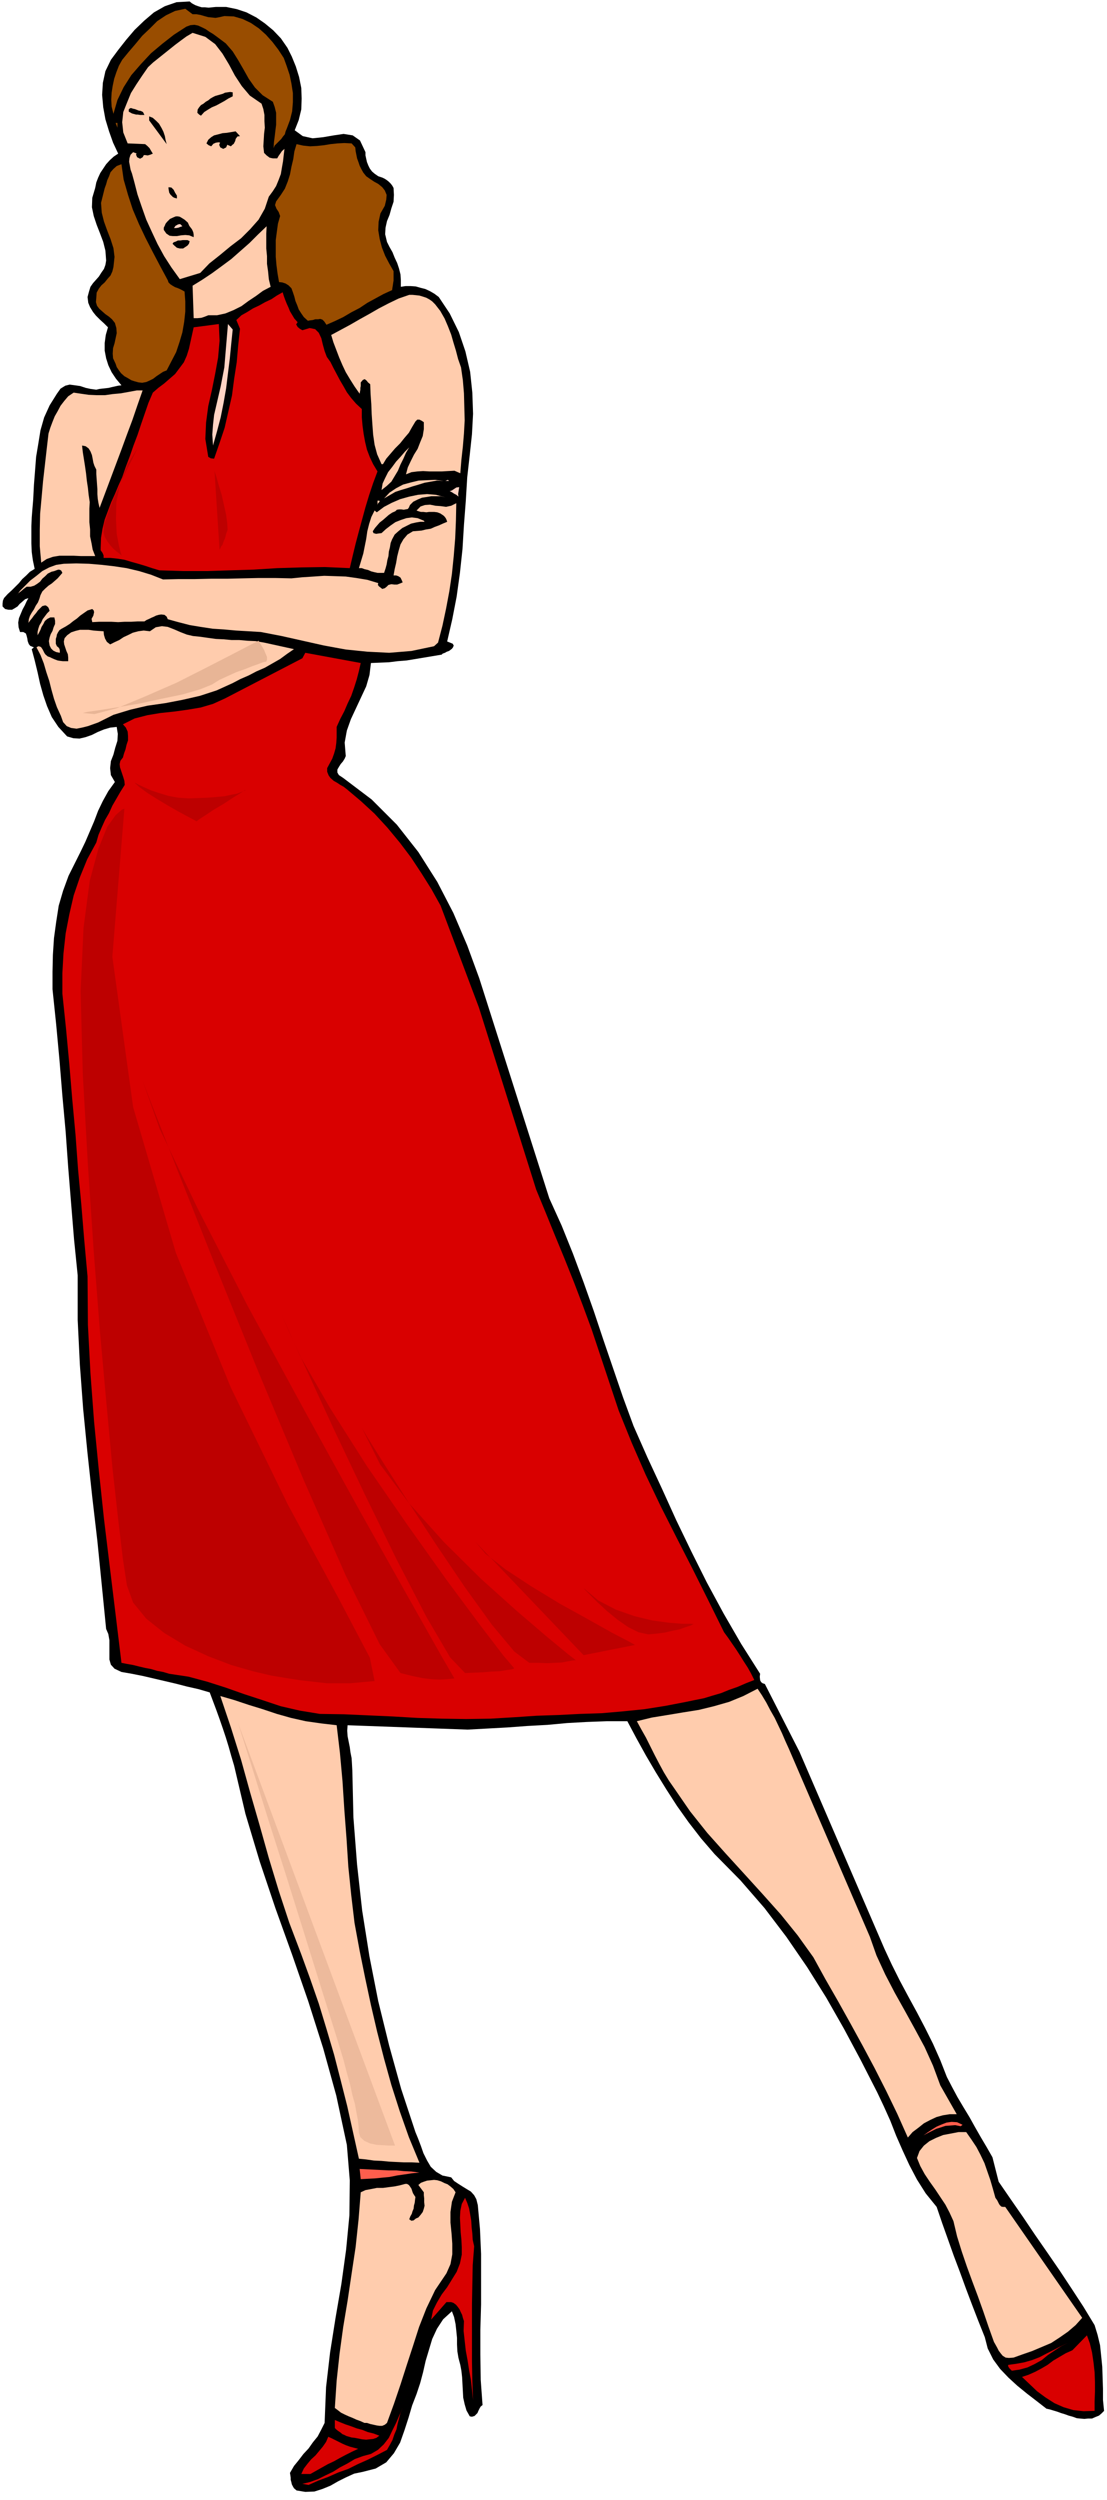 <svg xmlns="http://www.w3.org/2000/svg" fill-rule="evenodd" height="1107.01" preserveAspectRatio="none" stroke-linecap="round" viewBox="0 0 3035 6851" width="490.455"><style>.brush1{fill:#000}.pen1{stroke:none}.brush2{fill:#994d00}.brush3{fill:#ffccad}.brush4{fill:#ffd4c4}.brush5{fill:#d90000}.brush6{fill:#ff5e4d}.brush7{fill:#bd0000}</style><path class="pen1 brush1" d="M592 19h28l29 6 27 9 27 14 23 16 23 19 21 22 18 26 12 24 11 27 9 29 6 30 1 29-1 30-7 29-11 28 22 16 27 6 29-3 29-5 27-4 25 4 20 14 15 32v9l2 9 2 9 4 10 4 8 6 8 7 6 10 7 6 2 6 2 6 3 6 4 5 4 5 5 4 5 4 7 1 19-1 19-6 18-5 18-7 17-4 18-1 18 5 21 7 14 8 14 6 15 7 15 5 15 4 16 1 16v18l13-2h14l14 1 14 4 12 3 13 6 12 7 12 9 30 45 25 51 18 53 13 56 6 57 2 58-3 56-6 56-7 62-4 66-5 65-4 66-7 65-9 65-12 62-14 61 5 2 5 2 5 2 3 5-2 5-3 4-4 3-4 3-6 2-5 3-6 2-3 3-24 4-24 4-24 4-24 4-25 2-24 3-25 1-24 1-4 33-9 31-14 30-14 30-14 30-11 31-6 33 3 37-3 7-5 8-6 7-5 8-4 7v8l4 7 12 8 78 59 69 69 59 75 52 82 44 85 38 89 33 90 29 91 163 512 34 75 31 77 29 78 28 79 26 78 27 79 27 79 29 79 38 86 40 86 39 86 42 87 42 84 46 85 48 83 52 82-1 8 1 9 1 3 3 4 3 2 6 2 95 186 233 540 20 43 22 44 23 43 24 44 22 42 22 44 20 45 18 46 14 27 15 28 16 27 17 28 15 27 16 28 16 27 16 28 17 67 33 48 34 49 33 49 34 49 33 48 33 50 32 49 31 51 8 26 7 29 3 29 3 30 1 30 1 31v30l3 30-7 7-7 6-10 4-9 4h-11l-10 1-12-1-9-1-11-4-11-3-11-4-10-3-11-4-10-3-10-3-9-2-27-21-26-20-27-22-24-22-23-24-19-26-15-30-8-31-18-45-17-44-17-45-16-44-17-45-16-45-16-45-15-44-30-37-24-38-21-40-18-39-18-41-16-41-18-40-18-38-45-88-46-86-49-86-52-83-57-83-60-79-66-76-71-72-37-43-34-44-32-45-29-45-29-47-27-46-26-47-25-47h-57l-54 2-54 3-54 5-55 3-54 4-55 3-55 3-329-12-1 15 1 15 3 15 3 15 2 15 3 15 1 16 1 18 3 129 10 129 14 126 20 126 24 122 30 122 33 119 39 118 7 17 8 21 7 20 10 20 10 17 15 14 17 10 24 5 8 10 12 8 11 7 13 8 10 6 9 10 6 11 4 16 6 66 3 68v138l-2 69v69l1 69 5 69-5 4-3 5-3 6-3 7-4 4-4 4-7 2-6-1-9-16-5-17-4-18-1-18-1-19-1-19-2-18-3-16-5-19-3-18-1-19v-18l-2-20-2-18-4-19-6-16-24 22-17 26-13 28-9 30-9 30-7 31-8 30-10 30-12 31-10 34-11 34-12 34-17 29-21 25-29 17-35 9-24 5-22 10-22 11-21 12-22 9-22 7-25 1-24-4-7-6-3-5-3-6-1-5-2-7v-6l-1-7-1-6 11-19 13-16 13-17 14-15 12-17 13-16 10-19 9-18 4-98 11-95 15-95 16-93 13-94 9-94 1-96-8-97-29-135-36-130-41-129-44-127-46-128-43-128-39-130-31-132-8-27-7-25-8-26-8-24-9-26-9-25-9-24-9-24-31-9-31-7-31-8-30-7-30-7-30-7-30-6-29-5-19-9-10-11-4-14v-53l-3-17-6-14-12-121-12-120-14-120-13-120-12-122-9-121-6-123v-122l-10-99-8-98-8-99-7-98-9-99-8-98-9-97-10-96v-48l1-46 3-46 6-44 7-45 12-41 15-41 19-38 14-28 13-27 12-28 12-28 11-29 13-27 15-27 18-25-11-19-2-19 2-19 7-18 5-19 6-19 1-19-3-19-18 2-17 5-17 7-16 8-17 6-17 4-17-1-17-5-24-26-18-27-13-30-10-29-9-32-7-32-8-33-8-30 6-5-10-4-4-5-3-8-1-7-2-8-2-6-7-4h-9l-4-13-1-13 2-12 5-12 5-12 6-11 5-11 5-9-9 3-8 7-7 6-6 7-8 5-7 4H23l-9-2-7-7v-8l1-8 3-7 10-11 11-10 10-10 10-10 9-11 11-10 10-10 13-8-5-24-3-22-1-24v-47l1-24 2-25 2-24 2-40 3-38 3-39 6-36 6-37 10-35 15-33 20-32 10-14 13-8 12-3 15 2 14 2 15 5 14 3 15 2 8-2 8-1 9-1 9-1 8-2 9-2 9-2 9-1-15-18-12-18-9-19-6-19-4-21v-21l3-22 6-21-11-11-11-10-11-11-8-10-8-13-5-12-2-16 4-15 4-13 7-10 8-9 8-9 7-11 7-10 4-11 2-12-2-27-6-24-9-24-9-23-8-24-5-24 1-26 8-27 3-15 5-13 6-13 8-12 8-12 10-11 11-10 12-8-14-30-11-31-10-33-6-33-3-34 2-33 7-32 15-31 20-27 22-28 23-27 26-25 27-23 30-17 32-11 36-2 6 5 9 5 8 3 10 3h9l10 1 10-1 10-1z"/><path class="pen1 brush2" d="M528 39h11l11 2 10 3 11 3 10 1 10 1 11-2 13-3 26 1 24 7 23 11 22 15 19 17 18 20 16 21 15 23 8 22 8 24 5 24 4 26v25l-2 25-6 24-9 24-3 7-2 8-5 6-5 7-6 6-6 6-6 6-3 7 1-16 2-15 2-17 2-16v-33l-4-16-5-14-28-18-21-21-17-24-14-25-15-26-15-24-19-22-24-18-11-8-10-6-10-7-10-5-11-5-10-2-11 1-11 4-34 22-32 25-31 26-28 30-26 30-21 33-17 35-11 38-5-20-1-19 1-19 3-19 4-19 6-18 7-18 9-16 18-22 18-21 19-23 21-20 20-20 24-16 25-12 28-6 20 15z"/><path class="pen1 brush3" d="m717 284 5 15 3 16v17l1 18-2 17-1 17-1 17 2 18 7 7 8 6 4 1 5 1h12l4-7 5-7 4-6 7-6-2 16-2 18-3 17-3 18-6 16-7 17-9 14-11 15-11 33-17 30-23 26-25 25-29 22-29 24-29 23-25 26-56 17-23-32-20-31-18-33-15-32-16-35-12-34-12-35-9-35-3-11-3-11-4-11-2-11-2-11 1-10 3-9 7-7 5 2 7 2 6 2 8 2h7l7 1 7-2 7-3-5-8-4-7-6-6-6-5-48-2-12-30-3-28 3-28 10-25 11-27 15-24 16-24 16-23 14-13 15-12 15-12 15-12 15-12 16-12 15-11 17-10 35 11 27 20 20 26 18 30 16 30 19 29 22 26 32 22z"/><path class="pen1 brush1" d="m638 264-12 6-11 7-11 6-11 6-12 5-10 6-11 7-9 10-5-3-5-5 1-9 4-6 5-6 7-4 6-5 7-4 6-5 7-4 6-3 7-2 7-2 7-2 6-3 7-1 7-1 7 1v11zm-242 51h-12l-6-1h-5l-11-3-9-5v-6l3-3 3-1 6 2 5 1 5 2 5 2 6 1 6 3 4 8zm61 80-48-65v-11l10 4 9 8 8 8 7 12 5 10 4 12 2 11 3 11z"/><path class="pen1 brush2" d="m322 350-5-13h5v13z"/><path class="pen1 brush1" d="m658 373-7 1-3 4-2 3-1 5-2 4-2 4-4 3-4 4-7-3-7-3-7-3-6-1-7-1-7 1-7 3-6 7-7-3-6-5 5-10 8-7 8-5 12-3 11-3 12-1 12-2 12-2 12 13z"/><path class="pen1 brush2" d="m974 404 1 10 2 10 2 10 4 11 3 9 5 10 5 9 8 10 10 7 12 8 11 6 11 9 7 9 5 12-1 13-4 17-12 21-5 23-1 23 4 24 6 23 9 23 11 21 12 21v26l-1 6-1 7-1 6-1 7-24 11-22 12-22 12-21 14-23 12-22 13-23 11-23 10-6-9-5-5-6-2-6 1h-8l-6 2-8 1-6 1-11-10-7-10-7-11-4-11-5-12-3-12-4-12-4-11-8-8-8-5-9-3-9-1-4-23-3-23-2-23v-46l3-23 3-22 6-21-4-11-6-9-4-10 3-10 13-18 11-17 8-20 6-19 4-21 5-21 3-21 6-20 18 4 19 2 19-1 19-2 18-3 19-2 19-1 20 1 10 11zM460 768l2 6 5 5 6 4 7 4 6 2 7 3 6 3 7 4 2 27v28l-3 28-5 29-8 27-9 27-13 25-13 25-10 4-9 6-9 6-9 7-10 5-9 4-11 2-10-1-11-3-9-3-10-6-9-5-9-8-6-8-6-9-3-9-7-15-1-13 1-15 4-13 3-14 3-14-1-14-4-14-8-10-8-7-10-7-8-7-9-8-6-8-3-10 1-12 1-14 6-11 7-9 9-8 8-10 8-9 5-11 3-12 3-28-3-24-8-25-9-23-9-25-6-24-2-27 7-28 3-12 4-11 3-11 5-11 4-11 8-9 9-8 13-5 6 42 12 42 13 40 17 40 18 38 20 39 20 38 21 39z"/><path class="pen1 brush1" d="M485 536v8l-7-2-4-2-4-4-3-3-3-5-1-5-1-6v-4l8 1 6 6 4 8 5 8zm30 74 4 9 7 9 2 4 2 5 1 6v7l-12-5-11-1-12 1-11 2h-11l-9-1-9-6-7-10v-6l3-6 2-5 4-5 8-8 11-5 5-2h6l5 1 5 3 8 5 9 8z"/><path class="pen1 brush4" d="m500 620-6 2-5 2-6 1h-6l4-6 7-4 6-1 6 6z"/><path class="pen1 brush3" d="m742 786-21 11-19 14-21 14-19 14-22 11-22 9-23 5h-24l-10 4-9 3-11 1h-10l-3-89 26-16 27-18 26-19 27-20 25-22 25-22 23-23 24-23-1 20v41l2 21v21l3 21 2 21 5 21z"/><path class="pen1 brush1" d="m520 661-2 7-4 5-6 4-6 4h-9l-8-2-7-6-5-5 3-4 6-2 6-3h7l6-1h13l6 3z"/><path class="pen1 brush5" d="m775 801 3 10 4 11 4 10 5 11 4 10 6 10 6 10 9 10-4 6 4 7 6 5 7 4 20-6 15 3 10 10 7 15 4 17 5 18 6 16 10 14 8 16 9 17 9 17 10 17 9 16 12 16 13 15 16 15v23l2 23 3 22 4 22 5 21 8 21 9 19 12 20-12 32-11 33-10 33-9 33-9 33-9 34-8 33-8 34-68-3-65 1-66 2-64 4-65 2-64 2h-65l-65-2-20-6-18-6-20-6-18-5-20-6-19-3-19-2h-19v-7l-3-7-5-7v-7l1-27 4-25 6-25 9-24 9-24 10-22 10-24 10-22 10-29 11-29 10-29 11-29 10-30 10-29 10-29 12-28 15-13 16-12 15-13 15-13 12-16 12-16 8-18 6-19 13-59 69-9 2 46-4 46-8 44-9 45-10 44-6 45-2 45 8 49 7 4 9 1 15-43 14-42 10-44 10-44 6-46 7-45 4-46 5-46-10-24 14-13 16-9 16-10 17-8 16-9 17-8 15-10 16-9z"/><path class="pen1 brush3" d="m1193 834 14 18 12 21 9 21 9 23 6 21 7 23 6 23 8 23 5 35 3 36 1 37 1 37-2 36-3 36-4 36-3 37-16-7-18 1-17 1h-33l-18-1-16 1-16 2-15 6 5-19 8-17 9-18 10-16 7-18 7-17 3-19v-19l-6-4-6-3h-6l-5 5-9 15-9 16-12 14-12 15-14 14-12 14-12 14-9 15h-4l-12-27-7-26-4-28-2-27-2-29-1-27-2-28-1-27-6-5-4-5-5-4-5 2-6 7v10l-1 5v5l-1 5-1 6-14-20-12-19-12-20-9-19-9-21-8-21-8-21-6-20 26-14 26-14 26-15 27-15 26-15 27-14 27-13 29-10h9l10 1 9 1 10 3 9 3 9 5 7 5 8 8z"/><path class="pen1 brush4" d="m638 903-4 39-4 41-5 40-5 41-7 40-8 40-10 38-11 39-2-30 2-27 3-27 6-26 6-26 6-26 5-26 5-26 10-119 13 15z"/><path class="pen1 brush3" d="m391 1070-14 40-14 41-15 40-15 41-15 40-15 40-15 40-15 40-3-13-2-12-1-13v-13l-1-14-1-14-1-14v-12l-5-10-3-9-2-11-2-10-4-10-5-8-8-6-10-2 2 18 3 19 3 19 3 21 2 19 3 20 2 19 3 20-1 18v37l2 20v19l4 19 3 17 7 18h-39l-20-1h-39l-18 3-17 6-15 10-4-45v-45l1-44 4-44 4-45 5-44 5-44 5-43 5-16 6-16 6-15 8-14 8-15 10-13 11-13 15-10 20 3 21 3 22 1h23l21-3 22-2 22-4 22-4h16zm655 273 3-18 7-15 8-16 11-14 11-15 12-13 12-14 12-12-9 15-7 16-8 16-7 17-9 15-9 15-13 12-14 11zm170-25-18-1-17 3-17 3-16 5-17 5-15 5-17 5-15 5-31 18 15-16 18-12 19-10 22-6 21-5 22-1 23-1 23 3z"/><path class="pen1 brush4" d="m1221 1318 7-3 3 3h-10zm38 17-1 6-1 7-1 6 1 7-6-5-6-3-6-4-6-3 6-2 6-4 6-4 8-1z"/><path class="pen1 brush3" d="m1221 1363-13-3h-26l-12 2-13 2-12 5-12 6-9 9-3 7-3 4-6 1-5 1-7-1h-6l-6 1-4 4-9 4-9 6-8 7-8 7-9 7-7 8-6 7-6 9 2 5 7 2 7-1 8-1 12-11 13-10 13-9 15-6 15-5 15-2 16 2 17 7 2 3h-12l-12 2-13 3-12 6-12 6-11 9-10 9-7 13-4 10-2 12-3 12-1 12-3 11-2 12-3 11-4 12h-18l-9-2-8-2-9-4-9-2-8-3h-8l6-20 6-20 4-20 4-20 3-21 5-20 6-19 9-18 6 5 20-15 21-11 23-10 25-7 24-5 25-2 24 2 26 7zm-181 9 1 2-2 3-3 3-1 4v-12h5z"/><path class="pen1 brush3" d="m1201 1761-11 10-62 13-61 5-60-3-59-6-60-11-58-13-58-13-57-11-34-2-34-2-33-3-31-2-33-5-30-5-31-8-29-8-3-7-6-5-9-1-7 1-7 2-6 3-7 3-6 3-7 3-6 4h-19l-18 1h-18l-17 1-18-1h-35l-18 1-2-9 5-9 1-5 1-4-1-5-4-4-13 4-10 7-10 7-9 8-10 7-10 8-11 7-11 6-6 4-4 6-3 6-1 6-2 6v13l3 7 4 3 3 4 1 5v6l-10-2-8-4-6-6-4-8-2-12 2-10 3-9 5-9 3-10 4-9v-9l-2-9h-11l-8 4-7 6-4 8-5 8-3 8-4 8-4 7v-9l2-9 3-9 5-8 4-9 6-8 6-8 7-7-2-6-2-4-5-4-3-1-8 2-6 6-6 6-5 7-6 7-5 7-5 6-5 7 1-10 3-9 5-9 6-9 5-10 6-9 4-10 3-10 5-10 8-8 9-8 9-6 8-7 8-7 7-8 6-7-3-6-3-2-4-1-4 1-8 3-8 2-10 5-7 7-8 7-6 8-8 6-8 5-10 3H73l-8 6-7 6-8 6-6 8 11-15 14-14 14-14 17-13 16-13 19-10 19-7 21-3 34-1 35 1 35 3 35 4 33 5 34 8 33 10 33 13 43-1h44l44-1h44l43-1 44-1h45l45 1 30-3 31-2 29-2 30 1 29 1 29 4 30 5 30 9-1 5 3 4 4 3 5 4 7-2 5-4 5-5 8-2 8 1h8l8-3 7-3-3-7-3-6-6-4-6-2h-7l3-17 4-17 3-18 4-16 5-17 8-14 11-13 15-9 12-1 12-1 12-3 13-2 11-5 11-4 11-5 12-5-2-6-2-4-3-4-3-3-9-6-8-3-8-1h-15l-7 1-8-1h-7l-7-2-5-2 11-11 12-4 14-1 15 3 14 1 15 2 14-3 14-7-1 48-2 48-4 49-5 49-7 47-9 48-10 47-12 46z"/><path class="pen1 brush3" d="m724 1761 82 18-19 13-19 14-21 12-21 12-23 10-21 11-23 10-21 11-44 20-46 15-48 11-47 9-49 7-47 11-46 14-42 21-14 5-14 5-16 4-15 3-15-2-12-5-10-11-6-17-11-24-8-23-7-25-6-24-8-24-7-24-9-23-11-21 5-3 5 1 3 2 4 6 2 4 3 6 3 4 6 5 6 2 6 3 7 3 8 3 6 1 8 1h15v-10l-1-9-4-9-3-9-3-9-1-8 2-9 7-8 11-8 12-4 12-3h24l13 2 13 1 15 1 1 10 3 10 5 9 9 7 12-6 13-6 12-8 13-6 12-6 15-4 15-2 17 2 16-11 17-3 16 2 18 7 16 7 18 7 17 4 20 2 21 3 22 3 21 1 22 2h21l23 2 22 1 23 4z"/><path class="pen1 brush5" d="m989 1817-5 22-6 23-7 22-8 23-10 21-9 21-11 21-10 22v29l-1 15-2 15-4 14-5 14-7 13-7 13v10l4 10 5 7 9 8 9 5 9 6 9 5 9 7 38 32 38 35 35 38 34 41 31 41 29 44 27 43 25 45 105 279 157 499 26 63 26 64 26 63 26 65 24 63 24 65 22 66 22 66 30 90 36 89 38 87 42 88 43 85 44 86 43 86 43 87 11 15 11 16 11 16 11 17 10 16 11 17 9 16 9 18-23 9-23 10-23 8-22 9-24 7-23 7-25 5-24 5-57 11-57 9-59 6-58 5-60 2-59 3-60 2-59 4-67 4-67 1-67-1-66-2-68-4-67-3-67-3-66-1-55-9-52-12-51-17-49-16-51-18-50-16-52-14-53-8-17-5-16-3-17-5-16-3-17-4-16-4-17-3-15-3-16-132-16-131-16-132-14-132-13-133-10-133-7-133-1-133-9-99-8-97-9-97-7-96-9-97-8-96-9-97-10-96v-56l3-54 6-55 10-52 12-52 17-50 20-49 25-46 6-21 9-21 9-20 11-19 9-20 11-19 11-19 12-19-1-11-3-10-3-9-3-9-3-9-1-9 2-9 7-9 3-11 4-11 3-13 4-12v-12l-1-12-5-11-8-9 32-16 35-9 36-6 38-4 36-5 36-6 34-10 33-15 212-110 8-15 152 28z"/><path class="pen1 brush3" d="m2163 4793 222 515 18 51 24 52 26 50 28 50 27 49 27 50 23 51 20 54 45 79h-19l-19 3-18 5-17 8-17 9-15 12-16 12-13 15-29-65-30-62-32-63-32-60-34-62-34-61-35-61-33-60-43-60-46-57-50-56-50-55-52-57-50-56-47-59-42-61-16-23-14-23-13-24-12-23-12-24-12-24-13-23-12-22 41-10 43-7 42-7 44-7 41-10 42-12 39-16 39-20 12 18 12 20 11 21 12 21 10 21 10 21 9 21 10 22zm-1240-65 9 76 7 77 5 78 6 79 5 78 8 78 9 76 14 76 15 74 16 75 17 73 19 74 20 72 23 72 25 71 29 70-21-1h-21l-21-1-20-1-21-2-21-1-21-3-20-2-16-72-16-72-18-71-18-70-21-71-21-69-24-69-24-66-33-87-29-88-27-89-25-89-26-90-25-90-28-89-29-86 38 11 39 13 39 12 39 13 39 11 40 9 42 6 43 5z"/><path class="pen1 brush6" d="m2634 5827-15-3-13 1-14 1-12 4-13 4-12 6-12 6-11 6 11-8 12-8 13-8 14-6 13-5 14-2 15 1 15 7-5 4z"/><path class="pen1 brush3" d="m2649 5843 14 20 14 21 11 21 11 23 8 23 8 23 7 24 7 25 5 7 5 10 2 3 4 4 4 1h7l211 304-18 20-21 18-23 16-23 15-26 11-26 11-26 9-25 9-13 1-9-1-8-5-5-6-6-8-4-8-5-9-4-7-15-42-14-41-15-42-15-40-15-41-14-41-13-42-10-42-11-24-11-21-14-21-14-21-15-21-14-21-12-22-9-22 7-19 12-15 15-12 18-9 20-8 21-4 21-4h21z"/><path class="pen1 brush6" d="m1150 5954-21 2-20 3-21 3-20 4-21 2-20 2-20 1-18 1-3-28 20 1 20 1 20 1 21 1h20l20 2 21 1 22 3z"/><path class="pen1 brush3" d="m1249 6008-10 26-4 28v29l3 30 2 28v29l-5 27-11 25-31 46-24 50-20 51-17 53-17 52-17 53-18 53-19 52-6 5-7 3h-8l-7-1-9-2-9-2-9-3h-7l-11-5-11-4-11-5-10-4-11-5-10-5-9-7-8-6 5-75 8-74 10-73 12-72 11-74 11-73 8-75 6-75 13-6 16-3 15-3h17l15-2 16-2 15-3 15-4h5l5 3 3 4 4 6 2 6 2 6 3 5 4 6-1 7-1 9-2 7-1 9-3 7-2 7-4 7-3 8 6 4 6-1 6-5 7-3 6-7 6-8 3-9 2-8-1-10v-10l-1-9v-8l-15-20 7-6 8-3 9-3 10-1 9-1 9 1 10 3 10 5 8 3 8 6 8 7 6 9z"/><path class="pen1 brush5" d="m1300 6156-4 52-1 53-1 53v158l1 53 2 53-3-29-3-27-5-27-4-26-5-27-3-27-3-27 1-27-3-9-2-8-4-8-3-7-5-7-5-6-7-5-6-2h-13l-42 48 5-25 11-22 13-22 15-20 13-21 13-21 9-23 5-24v-21l-1-20-2-20-1-20-1-20 1-19 4-19 9-17 6 14 5 15 3 16 3 18 1 17 2 18 1 17 4 18zm1701 451-30 1-28-3-27-8-25-11-25-16-23-17-21-20-20-19 18-6 18-8 17-9 17-10 16-12 17-10 17-10 18-8 40-41 8 22 6 25 4 27 3 27 1 27v27l-1 26v26zm-74-186-18 9-18 12-18 12-17 14-20 11-19 9-22 6-21 3-4-4-3-3-3-5v-4l22-3 22-4 21-6 21-8 19-10 20-10 19-10 19-9zm-1808 127-10 38 10-38zm-58 166-27 14-26 13-27 12-26 13-28 10-27 12-27 10-27 12-17-3 21-5 22-8 20-10 21-10 19-12 21-11 20-12 22-8 22-6 19-11 16-15 14-18 10-21 10-20 9-21 9-20-6 14-4 15-4 15-3 15-6 14-5 15-7 13-8 14z"/><path class="pen1 brush5" d="m1040 6675-8 6-9 3-10 1-9 1-11-1-10-2-10-2-9-1-7-2-7-2-6-3-5-2-6-5-6-4-5-4-4-4v-22l14 6 15 6 15 5 16 6 15 4 15 6 16 4 16 6zm-58 36-17 8-16 8-17 9-16 9-17 8-16 9-16 9-16 9h-25l7-15 10-13 10-12 12-11 10-12 10-12 9-13 6-14 9 4 10 5 10 5 10 5 9 4 11 4 11 3 12 3z"/><path class="pen1 brush1" d="m612 408 8-4 3-7-3-8-8-3-8 3-3 8 3 7 8 4zm-228 27 7-4 4-7-4-9-7-3-8 3-3 9 3 7 8 4z"/><path class="pen1 brush7" d="m341 2216-7 3-17 15-23 32-24 59-24 89-17 129-8 174 6 227 14 249 16 237 17 219 18 199 16 172 16 144 13 109 11 72 17 47 36 44 49 39 58 35 63 29 63 24 59 17 51 12 42 7 39 6 36 4 35 4h64l33-3 34-3-13-64-88-167-137-253-156-320-151-370-117-399-57-412 33-406zm42-997-5 8-12 24-17 34-19 40-19 42-15 39-11 32-1 21 3 12 7 12 8 11 9 10 8 7 8 6 5 4 2 2-3-8-5-20-6-32-2-40 1-47 11-51 20-53 33-53z"/><path class="pen1" style="fill:#e8b596" d="m227 1954 12-3 35-5 50-8 59-10 60-13 58-12 48-14 32-13 21-13 24-11 22-10 23-8 20-8 17-6 13-5 9-2 2-5v-8l-4-9-4-10-6-10-5-8-3-5-1-2-20 10-50 26-72 37-83 42-87 38-77 32-61 16-32-3z"/><path class="pen1 brush7" d="m369 2145 3 1 9 5 13 6 20 9 21 7 26 8 27 5 30 2 27-1 26-1 24-2 21-2 18-4 16-3 13-5 10-4-1-1-12 8-21 13-26 17-27 16-24 16-17 11-6 5-7-4-17-9-26-14-28-16-30-18-27-17-22-16-13-12zm21 814 26 68 71 181 102 257 120 296 124 296 115 261 93 188 57 79 32 8 29 6 25 3 22 1 17-1 12-1 8-1h3l-36-62-92-163-132-235-152-276-156-287-137-267-103-216-48-135zm382 643 18 42 51 111 72 157 86 181 88 180 82 158 65 111 41 43 23-1 26-1 23-2 23-1 18-3 14-2 7-2v-2l-29-34-65-85-92-124-106-149-111-161-101-159-83-144-50-113z"/><path class="pen1 brush7" d="m992 3913 16 27 45 72 65 102 77 118 79 117 75 104 61 73 41 31h25l24 1 21-1 20-1 15-3 12-2 8-1h3l-22-17-57-47-83-71-98-88-102-101-96-107-79-106-50-100zm311 312 297 311 141-28-18-10-46-24-66-37-76-42-79-48-70-46-55-43-28-33zM588 1289l1 5 5 15 6 22 8 26 6 27 6 27 3 23 1 18-4 11-3 12-4 9-3 9-4 5-2 5-2 3v2l-14-219zm1012 3063 4 5 14 14 20 20 26 24 28 23 30 21 28 14 27 6 23-2 23-3 21-5 20-4 16-6 13-4 8-4h3l-10-1h-24l-37-3-44-6-50-12-51-18-48-25-40-34z"/><path class="pen1" style="fill:#edba9c" d="m652 4720 11 35 30 95 42 135 51 160 51 163 47 151 37 118 21 69 9 35 9 32 6 28 7 25 4 22 4 21 2 18 1 18 4 12 11 10 15 7 19 4 18 1 16 1h16L652 4720z"/></svg>
